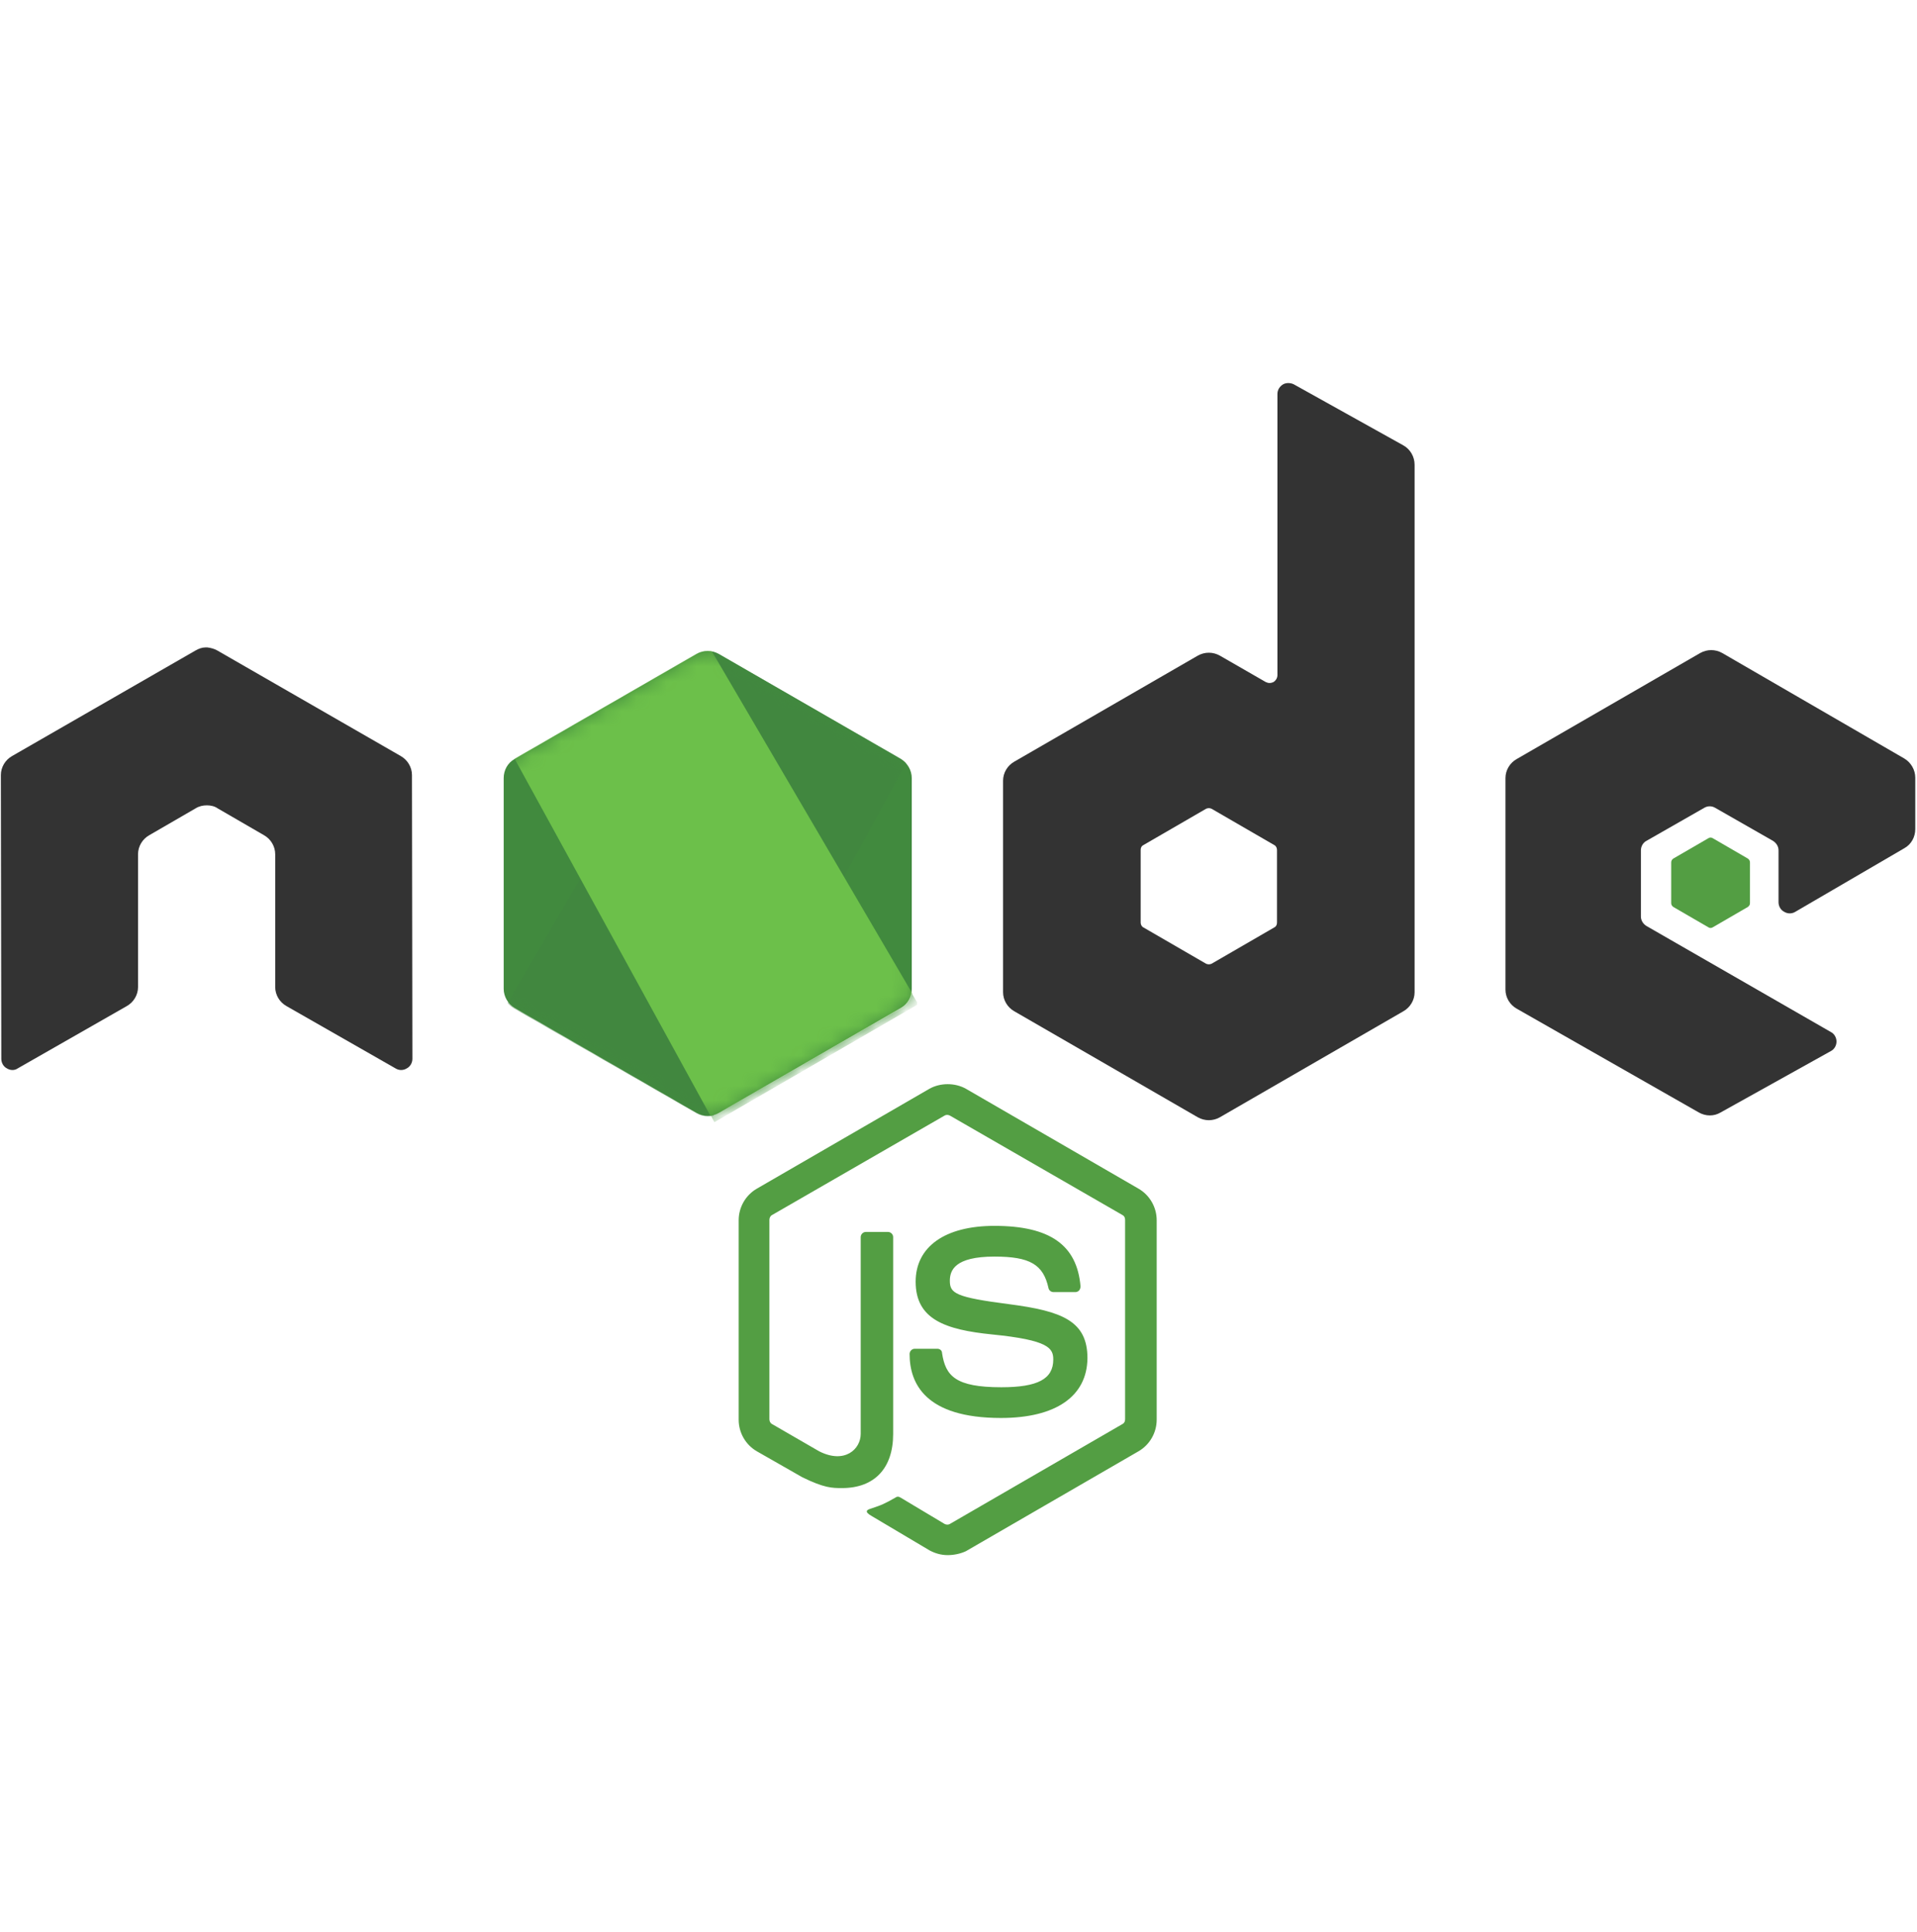 <?xml version="1.0" encoding="UTF-8"?>
<svg xmlns="http://www.w3.org/2000/svg" width="128" height="129" viewBox="0 0 128 129" fill="none">
  <path d="M63.278 103.855C62.844 103.855 62.44 103.74 62.064 103.537L58.221 101.255C57.643 100.937 57.932 100.821 58.105 100.764C58.886 100.504 59.03 100.446 59.839 99.984C59.926 99.926 60.041 99.955 60.128 100.012L63.075 101.775C63.191 101.833 63.335 101.833 63.422 101.775L74.951 95.1C75.066 95.043 75.124 94.927 75.124 94.783V81.463C75.124 81.318 75.066 81.203 74.951 81.145L63.422 74.499C63.306 74.441 63.162 74.441 63.075 74.499L51.547 81.145C51.431 81.203 51.373 81.347 51.373 81.463V94.783C51.373 94.898 51.431 95.043 51.547 95.1L54.696 96.921C56.401 97.788 57.47 96.776 57.47 95.765V82.618C57.47 82.445 57.614 82.272 57.817 82.272H59.29C59.464 82.272 59.637 82.416 59.637 82.618V95.765C59.637 98.048 58.395 99.377 56.227 99.377C55.563 99.377 55.043 99.377 53.569 98.654L50.535 96.921C49.784 96.487 49.322 95.678 49.322 94.811V81.491C49.322 80.625 49.784 79.816 50.535 79.382L62.064 72.708C62.786 72.303 63.769 72.303 64.491 72.708L76.02 79.382C76.771 79.816 77.233 80.625 77.233 81.491V94.811C77.233 95.678 76.771 96.487 76.02 96.921L64.491 103.595C64.115 103.769 63.682 103.855 63.278 103.855ZM66.832 94.696C61.775 94.696 60.735 92.384 60.735 90.42C60.735 90.246 60.879 90.073 61.082 90.073H62.584C62.757 90.073 62.902 90.189 62.902 90.362C63.133 91.893 63.798 92.644 66.86 92.644C69.287 92.644 70.328 92.096 70.328 90.795C70.328 90.044 70.039 89.495 66.254 89.119C63.104 88.802 61.139 88.108 61.139 85.594C61.139 83.254 63.104 81.867 66.398 81.867C70.097 81.867 71.917 83.138 72.148 85.912C72.148 85.999 72.119 86.086 72.061 86.172C72.004 86.23 71.917 86.288 71.83 86.288H70.328C70.183 86.288 70.039 86.172 70.01 86.028C69.663 84.439 68.767 83.918 66.398 83.918C63.74 83.918 63.422 84.843 63.422 85.537C63.422 86.374 63.798 86.635 67.38 87.097C70.934 87.559 72.61 88.224 72.61 90.709C72.581 93.251 70.501 94.696 66.832 94.696Z" fill="#539E43"></path>
  <path d="M27.507 51.76C27.507 51.24 27.218 50.749 26.756 50.489L14.505 43.439C14.302 43.323 14.071 43.265 13.84 43.236H13.724C13.493 43.236 13.262 43.323 13.06 43.439L0.809 50.489C0.347 50.749 0.058 51.24 0.058 51.76L0.087 70.714C0.087 70.975 0.231 71.234 0.462 71.35C0.693 71.495 0.982 71.495 1.184 71.35L8.466 67.189C8.928 66.929 9.217 66.438 9.217 65.918V57.048C9.217 56.528 9.506 56.036 9.968 55.776L13.06 53.985C13.291 53.84 13.551 53.783 13.811 53.783C14.071 53.783 14.331 53.84 14.534 53.985L17.625 55.776C18.087 56.036 18.376 56.528 18.376 57.048V65.918C18.376 66.438 18.665 66.929 19.128 67.189L26.409 71.35C26.64 71.495 26.929 71.495 27.16 71.35C27.391 71.234 27.536 70.975 27.536 70.714L27.507 51.76Z" fill="#333333"></path>
  <path d="M86.393 25.669C86.162 25.553 85.873 25.553 85.67 25.669C85.439 25.813 85.295 26.044 85.295 26.304V45.085C85.295 45.259 85.208 45.432 85.035 45.548C84.861 45.634 84.688 45.634 84.515 45.548L81.452 43.785C80.99 43.525 80.441 43.525 79.978 43.785L67.727 50.864C67.265 51.124 66.976 51.615 66.976 52.136V66.265C66.976 66.785 67.265 67.276 67.727 67.536L79.978 74.615C80.441 74.875 80.99 74.875 81.452 74.615L93.703 67.536C94.165 67.276 94.454 66.785 94.454 66.265V31.043C94.454 30.494 94.165 30.003 93.703 29.743L86.393 25.669ZM85.266 61.613C85.266 61.757 85.208 61.873 85.093 61.931L80.903 64.358C80.787 64.415 80.643 64.415 80.527 64.358L76.338 61.931C76.222 61.873 76.164 61.728 76.164 61.613V56.759C76.164 56.614 76.222 56.498 76.338 56.441L80.527 54.014C80.643 53.956 80.787 53.956 80.903 54.014L85.093 56.441C85.208 56.498 85.266 56.643 85.266 56.759V61.613Z" fill="#333333"></path>
  <path d="M127.162 56.642C127.624 56.382 127.884 55.891 127.884 55.371V51.932C127.884 51.412 127.595 50.921 127.162 50.661L114.997 43.611C114.535 43.351 113.986 43.351 113.524 43.611L101.273 50.69C100.81 50.95 100.521 51.441 100.521 51.961V66.091C100.521 66.611 100.81 67.102 101.273 67.362L113.437 74.296C113.899 74.556 114.448 74.556 114.882 74.296L122.25 70.193C122.481 70.078 122.625 69.818 122.625 69.558C122.625 69.298 122.481 69.038 122.25 68.922L109.941 61.843C109.71 61.699 109.565 61.468 109.565 61.207V56.787C109.565 56.527 109.71 56.267 109.941 56.151L113.784 53.955C114.015 53.811 114.304 53.811 114.535 53.955L118.378 56.151C118.609 56.295 118.754 56.527 118.754 56.787V60.254C118.754 60.514 118.898 60.774 119.129 60.89C119.36 61.034 119.649 61.034 119.88 60.89L127.162 56.642Z" fill="#333333"></path>
  <path d="M114.073 55.977C114.159 55.919 114.275 55.919 114.362 55.977L116.702 57.335C116.789 57.393 116.847 57.479 116.847 57.595V60.311C116.847 60.427 116.789 60.513 116.702 60.571L114.362 61.929C114.275 61.987 114.159 61.987 114.073 61.929L111.732 60.571C111.646 60.513 111.588 60.427 111.588 60.311V57.595C111.588 57.479 111.646 57.393 111.732 57.335L114.073 55.977Z" fill="#539E43"></path>
  <path d="M47.993 43.67C47.53 43.41 46.981 43.41 46.519 43.67L34.355 50.691C33.892 50.951 33.632 51.442 33.632 51.962V66.034C33.632 66.554 33.921 67.045 34.355 67.305L46.519 74.326C46.981 74.586 47.53 74.586 47.993 74.326L60.157 67.305C60.619 67.045 60.879 66.554 60.879 66.034V51.962C60.879 51.442 60.59 50.951 60.157 50.691L47.993 43.67Z" fill="url(#paint0_linear_6041_4720)"></path>
  <mask id="mask0_6041_4720" style="mask-type:luminance" maskUnits="userSpaceOnUse" x="33" y="43" width="28" height="32">
    <path d="M47.993 43.67C47.53 43.41 46.981 43.41 46.519 43.67L34.355 50.691C33.892 50.951 33.632 51.442 33.632 51.962V66.034C33.632 66.554 33.921 67.045 34.355 67.305L46.519 74.326C46.981 74.586 47.53 74.586 47.993 74.326L60.157 67.305C60.619 67.045 60.879 66.554 60.879 66.034V51.962C60.879 51.442 60.59 50.951 60.157 50.691L47.993 43.67Z" fill="white"></path>
  </mask>
  <g mask="url(#mask0_6041_4720)">
    <path d="M60.185 50.691L47.963 43.67C47.848 43.612 47.703 43.554 47.588 43.525L33.892 66.987C34.008 67.132 34.152 67.247 34.297 67.334L46.519 74.355C46.865 74.557 47.27 74.615 47.646 74.5L60.503 50.98C60.417 50.864 60.301 50.778 60.185 50.691Z" fill="url(#paint1_linear_6041_4720)"></path>
  </g>
  <mask id="mask1_6041_4720" style="mask-type:luminance" maskUnits="userSpaceOnUse" x="33" y="43" width="28" height="32">
    <path d="M47.993 43.67C47.53 43.41 46.981 43.41 46.519 43.67L34.355 50.691C33.892 50.951 33.632 51.442 33.632 51.962V66.034C33.632 66.554 33.921 67.045 34.355 67.305L46.519 74.326C46.981 74.586 47.53 74.586 47.993 74.326L60.157 67.305C60.619 67.045 60.879 66.554 60.879 66.034V51.962C60.879 51.442 60.59 50.951 60.157 50.691L47.993 43.67Z" fill="white"></path>
  </mask>
  <g mask="url(#mask1_6041_4720)">
    <path fill-rule="evenodd" clip-rule="evenodd" d="M60.215 67.304C60.561 67.101 60.821 66.755 60.937 66.379L47.53 43.495C47.183 43.437 46.808 43.466 46.49 43.668L34.355 50.661L47.443 74.527C47.617 74.498 47.819 74.44 47.992 74.354L60.215 67.304Z" fill="url(#paint2_linear_6041_4720)"></path>
    <path fill-rule="evenodd" clip-rule="evenodd" d="M60.214 67.305L48.021 74.326C47.848 74.413 47.674 74.471 47.472 74.5L47.703 74.933L61.226 67.103V66.929L60.879 66.352C60.821 66.756 60.561 67.103 60.214 67.305Z" fill="url(#paint3_linear_6041_4720)"></path>
    <path fill-rule="evenodd" clip-rule="evenodd" d="M60.214 67.305L48.021 74.326C47.848 74.413 47.674 74.471 47.472 74.5L47.703 74.933L61.226 67.103V66.929L60.879 66.352C60.821 66.756 60.561 67.103 60.214 67.305Z" fill="url(#paint4_linear_6041_4720)"></path>
  </g>
  <defs>
    <linearGradient id="paint0_linear_6041_4720" x1="1891.56" y1="586.38" x2="558.181" y2="2681.43" gradientUnits="userSpaceOnUse">
      <stop stop-color="#41873F"></stop>
      <stop offset="0.329" stop-color="#418B3D"></stop>
      <stop offset="0.635" stop-color="#419637"></stop>
      <stop offset="0.932" stop-color="#3FA92D"></stop>
      <stop offset="1" stop-color="#3FAE2A"></stop>
    </linearGradient>
    <linearGradient id="paint1_linear_6041_4720" x1="1185.54" y1="1755.59" x2="4524.77" y2="-58.61" gradientUnits="userSpaceOnUse">
      <stop offset="0.138" stop-color="#41873F"></stop>
      <stop offset="0.403" stop-color="#54A044"></stop>
      <stop offset="0.714" stop-color="#66B848"></stop>
      <stop offset="0.908" stop-color="#6CC04A"></stop>
    </linearGradient>
    <linearGradient id="paint2_linear_6041_4720" x1="-82.31" y1="1596.3" x2="2732.45" y2="1596.3" gradientUnits="userSpaceOnUse">
      <stop offset="0.092" stop-color="#6CC04A"></stop>
      <stop offset="0.286" stop-color="#66B848"></stop>
      <stop offset="0.597" stop-color="#54A044"></stop>
      <stop offset="0.862" stop-color="#41873F"></stop>
    </linearGradient>
    <linearGradient id="paint3_linear_6041_4720" x1="-1380.98" y1="497.79" x2="1433.78" y2="497.79" gradientUnits="userSpaceOnUse">
      <stop offset="0.092" stop-color="#6CC04A"></stop>
      <stop offset="0.286" stop-color="#66B848"></stop>
      <stop offset="0.597" stop-color="#54A044"></stop>
      <stop offset="0.862" stop-color="#41873F"></stop>
    </linearGradient>
    <linearGradient id="paint4_linear_6041_4720" x1="1843.86" y1="-1744.94" x2="1130.77" y2="1991.63" gradientUnits="userSpaceOnUse">
      <stop stop-color="#41873F"></stop>
      <stop offset="0.329" stop-color="#418B3D"></stop>
      <stop offset="0.635" stop-color="#419637"></stop>
      <stop offset="0.932" stop-color="#3FA92D"></stop>
      <stop offset="1" stop-color="#3FAE2A"></stop>
    </linearGradient>
  </defs>
</svg>
